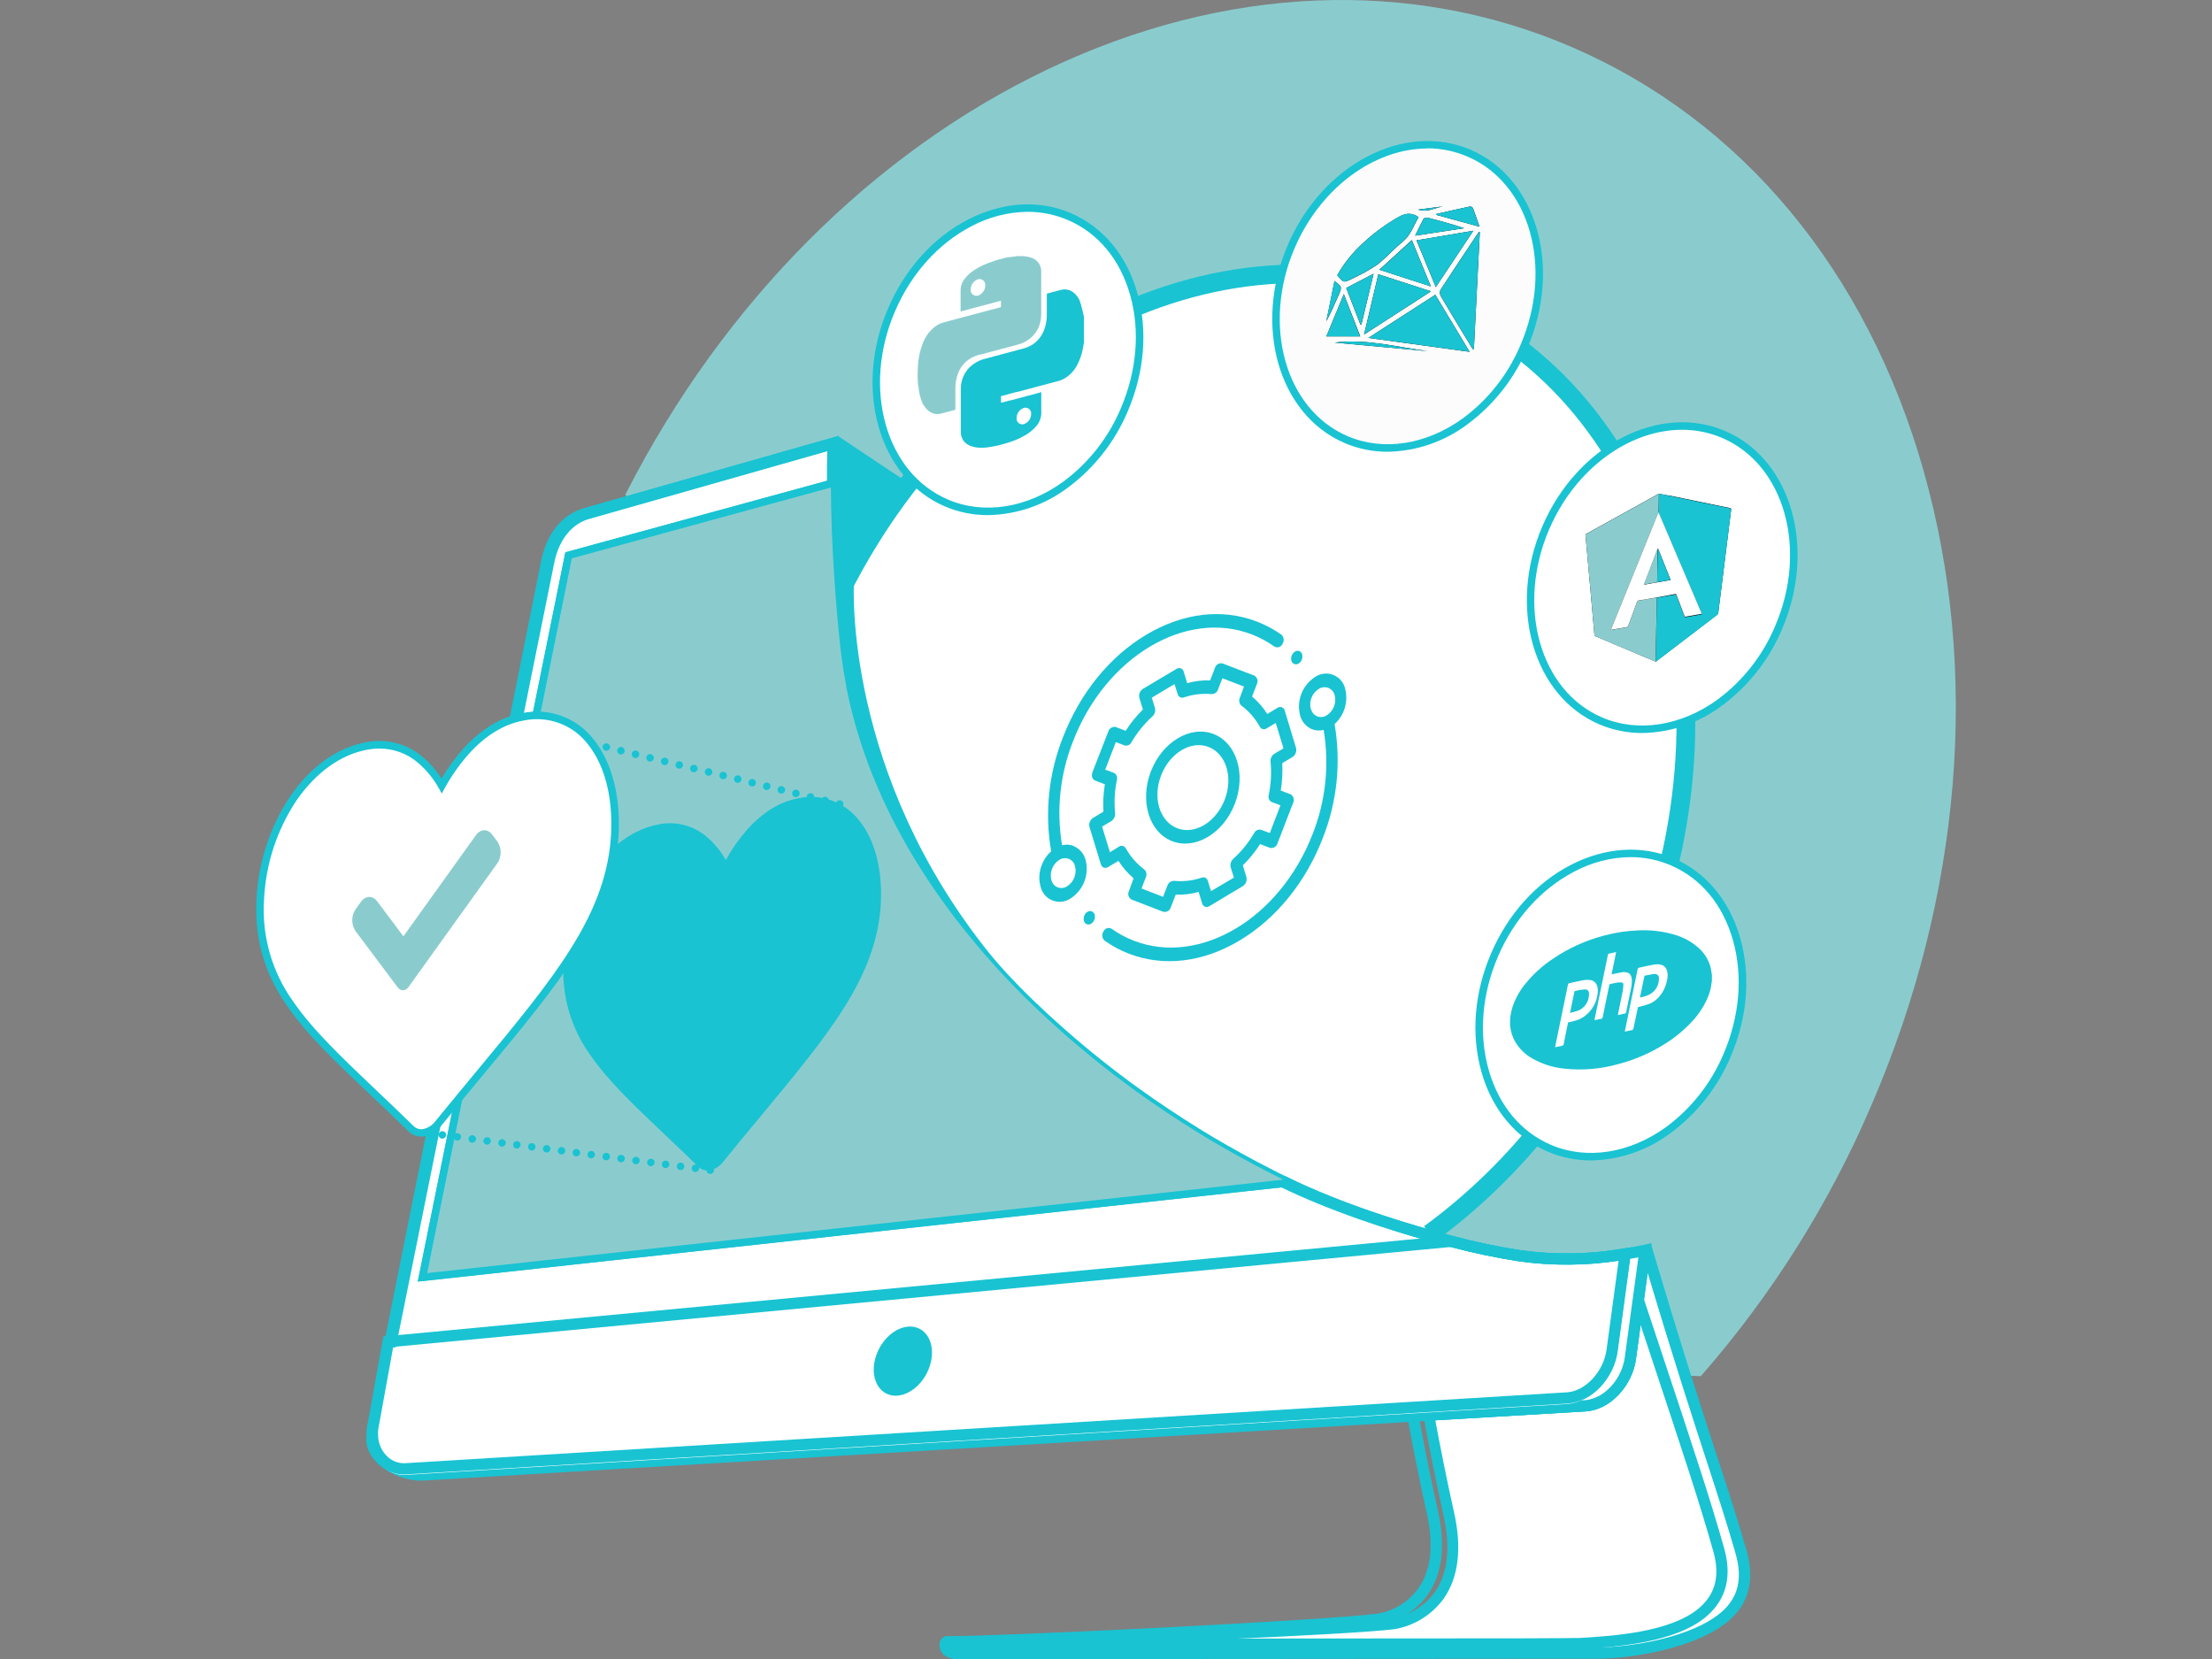<?xml version="1.0" encoding="utf-8"?>
<!-- Generator: Adobe Illustrator 17.0.0, SVG Export Plug-In . SVG Version: 6.00 Build 0)  -->
<!DOCTYPE svg PUBLIC "-//W3C//DTD SVG 1.1//EN" "http://www.w3.org/Graphics/SVG/1.1/DTD/svg11.dtd">
<svg version="1.1" id="Layer_1" xmlns="http://www.w3.org/2000/svg" xmlns:xlink="http://www.w3.org/1999/xlink" x="0px" y="0px"
	 width="640px" height="480px" viewBox="0 0 640 480" enable-background="new 0 0 640 480" xml:space="preserve">
<rect x="0" y="0" width="640" height="480" fill="#808080" stroke="none"/>
<title>backAsset 2</title>
<g id="Layer_2">
	<g id="Layer_2-2">
		<g>
			<path fill="#8ACCCE" d="M182.786,143.045C240.26,30.749,358.09-26.243,454.035,15.119
				c101.043,43.504,139.541,179.56,86.007,303.879c-12.078,28.237-28.499,54.41-48.667,77.571l-160.714-5.72L182.786,143.045z"/>
			<path fill="#8ACCCE" d="M492.088,398.174l-162.373-5.775l-0.454-0.76L180.941,143.11l0.408-0.806
				c28.07-54.832,71.379-98.262,121.947-122.317C354.28-4.246,408.046-6.517,454.684,13.581
				C504,34.818,540.19,78.387,556.57,136.269s11.003,122.855-15.036,183.323c-12.137,28.399-28.65,54.72-48.936,78.007
				L492.088,398.174z M331.606,389.21l159.054,5.692c19.845-22.893,36.008-48.735,47.907-76.598
				c53.099-123.291,14.897-258.633-85.154-301.738c-93.553-40.269-211.439,15.24-268.765,126.424L331.606,389.21z"/>
		</g>
		<polygon fill="#19C3D2" points="242.568,126.229 261.414,138.8 242.438,174.1 240.936,140.338 		"/>
		<path fill="#FFFFFF" d="M254.313,346.512c-33.863-39.777-41.928-104.658-15.861-165.173
			c34.216-79.472,114.318-121.344,178.911-93.534s89.196,114.781,54.971,194.243c-13.599,31.592-34.457,57.242-58.698,74.929"/>
		<path fill="#19C3D2" d="M415.221,359.175l-3.198-4.385c24.825-18.123,44.82-43.643,57.808-73.817
			c16.306-37.859,19.662-78.591,9.446-114.679c-10.197-35.884-32.528-62.878-63.036-76.014
			c-63.073-27.161-141.729,14.165-175.295,92.125c-25.029,58.178-18.994,121.9,15.435,162.345l-4.134,3.513
			c-17.214-20.218-27.949-46.6-31.036-76.283c-3.152-30.285,1.947-61.998,14.749-91.717
			C270.711,99.55,352.575,56.973,418.419,85.312c32,13.784,55.472,42.012,66.076,79.509c10.559,37.284,7.119,79.295-9.678,118.304
			C461.441,314.188,440.834,340.487,415.221,359.175z"/>
		<path fill="#FFFFFF" d="M499.736,305.289c-3.607,8.567-9.438,16.015-16.89,21.571c-10.577,7.722-23.397,10.197-34.596,5.349
			c-18.596-8-25.678-33.029-15.824-55.907s32.908-34.92,51.448-26.939C502.415,257.344,509.59,282.419,499.736,305.289z"/>
		<path fill="#19C3D2" d="M460.329,335.75c-4.301,0.013-8.559-0.851-12.514-2.54c-9.27-4.005-16.111-12.199-19.189-23.082
			c-3.078-10.883-2.058-22.962,2.781-34.253c4.839-11.291,12.978-20.394,22.962-25.567c9.984-5.173,20.663-5.924,29.961-1.919
			s16.111,12.199,19.189,23.082c3.078,10.883,2.058,22.962-2.781,34.253c-3.679,8.746-9.636,16.346-17.251,22.007
			C476.81,332.788,468.702,335.596,460.329,335.75z M471.768,247.991c-5.719,0.068-11.336,1.522-16.371,4.236
			c-9.511,4.969-17.316,13.673-21.979,24.51s-5.627,22.48-2.698,32.797s9.27,17.937,17.956,21.683
			c10.382,4.468,22.915,2.512,33.53-5.238c7.285-5.442,12.982-12.733,16.501-21.117l0,0c4.635-10.837,5.618-22.48,2.698-32.807
			c-2.92-10.327-9.27-17.937-17.956-21.673C479.759,248.797,475.784,247.983,471.768,247.991L471.768,247.991z"/>
		<path fill="#FFFFFF" d="M514.586,181.636c-3.604,8.566-9.436,16.011-16.89,21.562c-10.577,7.722-23.397,10.197-34.596,5.358
			c-18.54-8.009-25.678-33.038-15.824-55.907s32.899-34.929,51.486-26.883C517.349,133.812,524.44,158.767,514.586,181.636z"/>
		<path fill="#19C3D2" d="M475.18,212.088c-4.301,0.016-8.56-0.848-12.514-2.54c-19.105-8.222-26.457-33.947-16.389-57.335
			c10.067-23.388,33.817-35.708,52.922-27.486s26.457,33.947,16.389,57.335l-1.001-0.426l1.001,0.426
			c-3.681,8.748-9.638,16.35-17.251,22.016C491.66,209.133,483.552,211.937,475.18,212.088z M486.656,124.348
			c-15.138,0-30.804,11.124-38.406,28.737c-9.594,22.248-2.781,46.73,15.258,54.48c10.373,4.468,22.915,2.512,33.53-5.228
			c7.302-5.437,13.013-12.732,16.538-21.126c9.594-22.248,2.781-46.721-15.258-54.48
			C494.634,125.147,490.665,124.336,486.656,124.348z"/>
		<path fill="#FCFCFC" d="M440.927,100.209c-3.613,8.564-9.447,16.007-16.899,21.562c-10.577,7.722-23.397,10.197-34.596,5.358
			c-18.586-8.009-25.669-33.038-15.824-55.907s32.908-34.929,51.495-26.883C443.689,52.385,450.772,77.33,440.927,100.209z"/>
		<path fill="#19C3D2" d="M401.511,130.707c-4.298,0.017-8.554-0.847-12.505-2.54c-19.105-8.222-26.466-33.947-16.389-57.335
			s33.808-35.708,52.913-27.486s26.466,33.947,16.389,57.335l0,0c-3.678,8.75-9.635,16.352-17.251,22.016
			C417.99,127.749,409.883,130.553,401.511,130.707z M413.006,42.957c-15.138,0-30.795,11.124-38.396,28.737
			c-9.594,22.248-2.781,46.721,15.249,54.48c10.382,4.468,22.915,2.512,33.53-5.228c7.302-5.437,13.013-12.732,16.538-21.126l0,0
			c9.594-22.248,2.781-46.721-15.249-54.48c-3.684-1.598-7.656-2.424-11.671-2.429V42.957z"/>
		<path fill="#FFFFFF" d="M325.275,118.591c-3.606,8.568-9.438,16.015-16.89,21.571c-10.577,7.713-23.397,10.197-34.596,5.349
			c-18.586-8-25.678-33.038-15.824-55.907c9.854-22.869,32.899-34.92,51.486-26.883S335.129,95.722,325.275,118.591z"/>
		<path fill="#19C3D2" d="M285.868,149.043c-4.297,0.016-8.552-0.845-12.505-2.531c-19.115-8.232-26.466-33.956-16.399-57.335
			c4.867-11.291,12.978-20.394,22.962-25.576c9.984-5.182,20.663-5.924,29.961-1.91c9.298,4.014,16.111,12.199,19.18,23.073
			s2.067,22.962-2.781,34.253c-3.681,8.748-9.638,16.35-17.251,22.016C302.355,146.089,294.243,148.894,285.868,149.043z
			 M297.307,61.284c-5.72,0.067-11.339,1.524-16.371,4.246c-9.502,4.969-17.307,13.673-21.97,24.501
			c-9.604,22.248-2.781,46.73,15.249,54.48c10.382,4.477,22.915,2.521,33.53-5.228c7.298-5.437,13.009-12.728,16.538-21.117l0,0
			c4.635-10.837,5.627-22.489,2.707-32.806s-9.27-17.937-17.965-21.673C305.324,62.091,301.336,61.274,297.307,61.284
			L297.307,61.284z"/>
		<path d="M479.963,142.851l-0.454,0.232l-18.419,10.197l-2.373,1.316c0.195,2.151,0.38,4.264,0.575,6.387l0.695,7.74
			c0.213,2.355,0.417,4.709,0.63,7.054c0.232,2.586,0.473,5.163,0.686,7.75c-0.015,0.265,0.148,0.507,0.399,0.593
			c4.774,2.002,9.539,4.032,14.313,6.044c0.992,0.417,2.002,0.825,3.003,1.233c0.074,0,0.158-0.074,0.232-0.13
			c5.877-4.48,11.748-8.964,17.613-13.451c0.143-0.125,0.238-0.295,0.269-0.482c0.176-1.261,0.324-2.512,0.473-3.764l0.584-4.635
			l0.473-3.801c0.195-1.53,0.38-3.059,0.575-4.589l0.556-4.477c0.185-1.53,0.38-3.059,0.575-4.635
			c0.167-1.289,0.315-2.577,0.491-3.875c0.046-0.343,0-0.501-0.324-0.565l-16.871-3.486
			C482.429,143.333,481.196,143.092,479.963,142.851z"/>
		<g>
			<path fill="#19C3D2" d="M479.963,142.851c1.233,0.241,2.466,0.482,3.708,0.742l16.871,3.486c0.343,0.065,0.371,0.222,0.324,0.565
				c-0.176,1.298-0.324,2.586-0.491,3.875c-0.195,1.539-0.389,3.068-0.575,4.635l-0.556,4.477c-0.195,1.53-0.38,3.059-0.575,4.589
				l-0.473,3.801l-0.584,4.635c-0.148,1.251-0.297,2.503-0.473,3.764c-0.031,0.187-0.126,0.357-0.269,0.482
				c-5.871,4.493-11.742,8.976-17.613,13.451c-0.074,0.056-0.158,0.083-0.232,0.13l0.362-18.54c1.789-0.315,3.587-0.649,5.377-0.927
				c0.102,0,0.25,0.139,0.297,0.25c0.769,2.021,1.539,4.032,2.299,6.063c0.074,0.213,0.167,0.287,0.408,0.241l4.385-0.779
				l0.222-0.056c-0.065-0.148-0.102-0.269-0.148-0.38c-3.535-8.281-7.061-16.559-10.577-24.834l-1.78-4.134L479.963,142.851z"/>
		</g>
		<path fill="#8ACCCE" d="M479.963,142.851l-0.102,5.414l-0.13,0.26c-4.505,11.124-9.01,22.248-13.516,33.372
			c-0.046,0.111-0.083,0.222-0.139,0.389l0.399-0.074c1.372-0.241,2.735-0.491,4.097-0.714c0.279-0.023,0.509-0.227,0.565-0.501
			c0.816-2.262,1.65-4.533,2.494-6.795c0.061-0.165,0.18-0.303,0.334-0.389c1.798-0.334,3.606-0.64,5.414-0.927l-0.362,18.54
			c-1.001-0.408-2.012-0.816-3.003-1.233c-4.774-2.012-9.539-4.042-14.313-6.044c-0.25-0.087-0.413-0.329-0.399-0.593
			c-0.213-2.586-0.454-5.163-0.686-7.75c-0.213-2.345-0.417-4.7-0.63-7.054l-0.695-7.74c-0.195-2.123-0.38-4.236-0.575-6.387
			l2.373-1.316l18.419-10.197L479.963,142.851z"/>
		<path fill="#FFFFFF" d="M479.379,172.848c-1.808,0.315-3.615,0.621-5.414,0.927c-0.154,0.086-0.272,0.224-0.334,0.389
			c-0.844,2.262-1.678,4.533-2.494,6.795c-0.057,0.274-0.287,0.478-0.565,0.501c-1.363,0.222-2.725,0.473-4.097,0.714l-0.399,0.074
			c0.056-0.167,0.093-0.278,0.139-0.389c4.499-11.124,9.004-22.248,13.516-33.372l0.13-0.26l1.78,4.134
			c3.523,8.281,7.048,16.559,10.577,24.834c0.046,0.111,0.083,0.232,0.148,0.38l-0.222,0.056l-4.385,0.779
			c-0.241,0.046-0.334,0-0.408-0.241c-0.76-2.03-1.53-4.042-2.299-6.063c0-0.111-0.195-0.26-0.297-0.25
			C482.948,172.199,481.168,172.533,479.379,172.848z M479.703,158.656L479.703,158.656L479.703,158.656
			c-0.046,0.093-0.102,0.195-0.139,0.287c-1.236,3.3-2.491,6.594-3.764,9.882c0,0.111-0.065,0.222-0.102,0.343l3.819-0.677
			l3.801-0.677c-0.012-0.095-0.034-0.188-0.065-0.278C482.061,164.564,480.878,161.604,479.703,158.656L479.703,158.656z"/>
		<path fill="#8ACCCE" d="M479.462,168.454l-3.819,0.677c0-0.121,0.065-0.232,0.102-0.343c1.236-3.294,2.491-6.588,3.764-9.882
			c0-0.093,0.093-0.195,0.139-0.287l0,0l0,0c-0.028,0.141-0.046,0.283-0.056,0.426C479.583,162.225,479.527,165.33,479.462,168.454z
			"/>
		<g>
			<path fill="#19C3D2" d="M479.462,168.454c0.065-3.124,0.121-6.248,0.185-9.372c0.009-0.143,0.028-0.286,0.056-0.426
				c1.168,2.948,2.333,5.896,3.495,8.844c0.031,0.09,0.053,0.183,0.065,0.278L479.462,168.454z"/>
		</g>
		<g>
			<path fill="#19C3D2" d="M495.305,282.104v1.622c0,0.102,0,0.195-0.046,0.297c-0.163,1.734-0.614,3.429-1.335,5.015
				c-1.153,2.512-2.719,4.812-4.635,6.804c-2.323,2.456-4.964,4.592-7.852,6.35c-4.071,2.534-8.499,4.443-13.136,5.664
				c-5.119,1.453-10.47,1.903-15.759,1.326c-3.265-0.33-6.423-1.344-9.27-2.976c-1.966-1.108-3.614-2.705-4.783-4.635
				c-1.733-2.92-2.114-6.322-0.853-10.271c0.858-2.54,2.192-4.893,3.93-6.934c2.214-2.68,4.813-5.017,7.713-6.934
				c4.53-3.085,9.556-5.368,14.86-6.749c3.299-0.887,6.69-1.391,10.104-1.502c3.344-0.145,6.689,0.246,9.91,1.159
				c2.828,0.748,5.429,2.181,7.574,4.172c1.554,1.457,2.663,3.324,3.198,5.386C495.101,280.621,495.184,281.381,495.305,282.104z
				 M473.928,291.374c0.222-0.046,0.436-0.083,0.64-0.139c0.945-0.219,1.874-0.501,2.781-0.844c2.679-1.149,4.635-4.06,5.098-7.416
				c0.297-2.16-0.528-3.708-2.178-3.921c-0.616-0.086-1.243-0.07-1.854,0.046c-1.381,0.241-2.781,0.593-4.144,0.871
				c-0.297,0.056-0.399,0.204-0.473,0.556c-1.032,5.006-2.064,10.012-3.096,15.017c-0.204,0.927-0.399,1.928-0.603,2.939
				c0.714-0.158,1.4-0.315,2.086-0.445c0.25-0.046,0.352-0.158,0.417-0.482c0.464-2.058,0.89-4.097,1.326-6.202V291.374z
				 M453.701,295.805c0.556-0.121,1.085-0.204,1.604-0.362c0.633-0.155,1.253-0.36,1.854-0.612c2.845-1.45,4.763-4.241,5.099-7.416
				c0.278-2.123-0.547-3.643-2.169-3.875c-0.617-0.083-1.242-0.067-1.854,0.046c-1.372,0.241-2.781,0.593-4.116,0.862
				c-0.306,0.065-0.417,0.204-0.491,0.584c-1.038,5.061-2.083,10.126-3.133,15.194l-0.565,2.781
				c0.705-0.158,1.372-0.315,2.039-0.436c0.278-0.056,0.408-0.176,0.482-0.547c0.389-2.132,0.834-4.171,1.251-6.239L453.701,295.805
				z M468.116,293.692c0.695-0.158,1.363-0.306,2.021-0.436c0.222-0.046,0.306-0.148,0.362-0.426
				c0.426-2.086,0.853-4.181,1.289-6.267c0.247-0.985,0.368-1.997,0.362-3.013c-0.065-1.224-0.519-2.021-1.492-2.206
				c-0.376-0.094-0.765-0.119-1.149-0.074c-0.927,0.148-1.947,0.38-2.92,0.575l-0.315,0.065l1.326-6.443
				c-0.723,0.158-1.4,0.315-2.076,0.445c-0.195,0.046-0.269,0.148-0.315,0.389c-1.273,6.18-2.549,12.36-3.829,18.54
				c-0.007,0.114-0.007,0.229,0,0.343c0.658-0.139,1.279-0.306,1.854-0.399c0.324-0.056,0.426-0.213,0.501-0.584
				c0.612-3.022,1.242-6.044,1.854-9.057c0.065-0.287,0.148-0.408,0.38-0.445c0.677-0.13,1.353-0.324,2.03-0.426
				c0.416-0.042,0.835-0.042,1.251,0c0.306,0,0.454,0.26,0.436,0.64c-0.019,0.587-0.075,1.172-0.167,1.752
				c-0.426,2.206-0.927,4.422-1.344,6.628L468.116,293.692z"/>
			<path fill="#19C3D2" d="M474.484,288.63c0.436-2.104,0.844-4.107,1.27-6.1c0-0.093,0.139-0.25,0.213-0.26
				c0.84-0.167,1.684-0.324,2.531-0.473c0.135-0.018,0.273-0.018,0.408,0c0.871,0.121,1.214,0.732,1.048,1.854
				c-0.145,1.905-1.36,3.562-3.133,4.273C476.06,288.297,475.291,288.408,474.484,288.63z"/>
			<path fill="#19C3D2" d="M454.257,293.061c0.343-1.678,0.677-3.263,1.001-4.857c0.083-0.408,0.167-0.816,0.26-1.224
				c0-0.102,0.121-0.26,0.176-0.269c0.937-0.215,1.888-0.364,2.846-0.445c1.02,0,1.353,0.63,1.177,1.928
				c-0.161,1.878-1.366,3.506-3.115,4.209C455.852,292.681,455.082,292.839,454.257,293.061z"/>
		</g>
		<path fill="#FFFFFF" d="M276.774,478.331l169.418-0.13h15.815c9.103,0,28.097-2.781,37.191-10.707
			c3.495-3.05,7.342-8.445,4.542-18.318c-5.432-19.17-12.375-37.154-27.18-87.138l-0.705,0.389l-1.854,13.627l-2.28,16.751
			c-0.927,7.175-6.767,13.386-12.922,13.822l-45.423,2.707c1.353,7.416,3.365,17.789,5.784,28.607
			c5.924,26.457-12.468,31.323-15.917,31.74c-17.307,2.132-117.302,5.701-129.483,5.701
			C273.187,475.458,272.973,478.331,276.774,478.331z"/>
		<path fill="#19C3D2" d="M276.774,480c-1.345,0.067-2.667-0.37-3.708-1.224c-0.766-0.67-1.211-1.634-1.224-2.651
			c-0.129-1.129,0.682-2.149,1.811-2.278c0.048-0.006,0.097-0.009,0.145-0.011c12.978,0,112.362-3.615,129.279-5.692
			c4.832-0.846,9.149-3.526,12.051-7.481c3.773-5.358,4.635-12.857,2.503-22.294c-2.512-11.235-4.542-21.794-5.794-28.672
			l-0.334-1.808l47.277-2.781c5.33-0.38,10.559-6.063,11.402-12.413l4.246-31.194l3.198-1.771l0.575,1.947
			c8.473,28.598,14.489,47.073,18.883,60.57c3.337,10.197,5.97,18.336,8.297,26.559c2.327,8.222,0.658,15.017-5.034,19.986
			c-9.27,8.093-28.385,11.124-38.267,11.124h-15.889l-119.898,0.093L276.774,480z M415.277,410.92
			c1.27,6.823,3.152,16.491,5.441,26.735s1.307,18.744-3.022,24.881c-3.415,4.711-8.546,7.887-14.285,8.844
			c-13.766,1.687-81.789,4.394-114.021,5.358h36.904l119.898-0.083h15.815c9.409,0,27.541-2.781,36.153-10.308
			c4.728-4.125,6.044-9.567,4.042-16.686c-2.308-8.158-4.941-16.222-8.26-26.429c-4.097-12.589-9.613-29.506-17.205-54.915
			l-3.374,24.788c-1.038,7.898-7.509,14.739-14.424,15.221L415.277,410.92z"/>
		<path fill="#19C3D2" d="M274.559,477.404c-0.935,0.095-1.844-0.342-2.355-1.131c-0.331-0.574-0.331-1.28,0-1.854
			c0.439-0.684,1.209-1.084,2.021-1.048l0,0c11.384,0.222,107.013-4.329,124.394-6.489c4.734-0.806,8.96-3.444,11.764-7.342
			c3.708-5.228,4.496-12.561,2.429-21.766c-1.91-8.501-3.791-17.854-5.618-27.81l-0.26-1.808l51.773-3.059
			c5.33-0.38,10.559-6.063,11.402-12.413l3.226-23.74l6.647,20.042c10.762,32.445,14.786,44.552,18.864,58.948
			c2.299,8.121,0.64,14.721-4.95,19.606c-9.103,7.954-27.087,9.02-36.755,9.594h-0.705c-0.148,0-7.472,0.102-15.564,0.102
			l-117.645,0.167H274.559z M410.772,411.189c1.706,9.27,3.476,17.919,5.256,25.863c2.271,10.141,1.289,18.336-2.939,24.352
			c-3.345,4.642-8.39,7.771-14.035,8.705c-8.426,1.038-35.161,2.633-61.84,3.986l103.657-0.074c8.074,0,15.37-0.102,15.444-0.102
			h0.64c9.27-0.547,26.531-1.567,34.8-8.788c4.635-4.051,5.914-9.372,3.958-16.269c-4.06-14.322-8.074-26.438-18.818-58.809
			l-2.225-6.711l-1.335,9.798c-1.038,7.898-7.509,14.739-14.424,15.221L410.772,411.189z"/>
		<path fill="#FFFFFF" d="M470.192,362.827c-10.079,1.747-20.368,1.915-30.498,0.501c-6.689-1.038-13.317-2.433-19.856-4.181l0,0
			c-15.027-3.949-33.066-9.622-48.806-17.261l-248.121,27.059l42.076-207.842l75.958-20.765c0-4.116,0.034-8.102,0.102-11.958
			l-71.119,20.181c-6.22,1.854-9.984,7.499-11.254,14.415l-45.423,225.14l-2.725,13.275l-2.781,13.701l0,0v0.121l0,0
			c-0.464,2.66,0.705,5.052,2.67,6.962l0.306,0.287l0.408,0.343c3.074,2.552,6.943,3.949,10.939,3.949l286.804-17.085l4.542-0.269
			l45.423-2.707c0.386-0.03,0.77-0.082,1.149-0.158c0.157-0.018,0.312-0.049,0.463-0.093c1.799-0.441,3.482-1.266,4.932-2.419
			c0.167-0.13,0.334-0.26,0.491-0.408l0.473-0.408c0.637-0.566,1.223-1.186,1.752-1.854c0.411-0.508,0.792-1.041,1.14-1.594
			c0.176-0.278,0.343-0.565,0.501-0.844c0.158-0.278,0.315-0.584,0.473-0.927c0.278-0.603,0.538-1.214,0.769-1.854
			c0.139-0.408,0.269-0.844,0.389-1.279c0.121-0.436,0.158-0.649,0.222-0.983c0.065-0.334,0.121-0.667,0.167-1.001l2.28-16.751
			l1.854-13.627l0.102-0.742C474.042,362.16,472.108,362.518,470.192,362.827z"/>
		<path fill="#19C3D2" d="M121.53,428.403c-4.205-0.135-8.245-1.665-11.486-4.348c-0.121-0.083-0.297-0.241-0.464-0.389
			l-0.297-0.269c-2.577-2.512-3.708-5.367-3.207-8.343l0.056-0.343l5.488-26.957l45.423-225.14
			c1.483-8.074,6.007-13.794,12.403-15.657l73.233-20.783l-0.056,2.216c-0.093,3.829-0.13,7.833-0.093,11.893v1.261l-76.153,20.867
			L124.95,367.092l246.359-26.883l0.426,0.204c13.052,6.341,29.302,12.051,48.297,17.094l0,0l0.222,0.056
			c6.48,1.737,13.05,3.12,19.68,4.144c9.965,1.39,20.085,1.221,29.998-0.501c2.058-0.334,3.921-0.677,5.692-1.048l2.253-0.473
			l-0.408,3.022l-4.134,30.387c-0.046,0.362-0.102,0.732-0.176,1.094c-0.074,0.362-0.158,0.732-0.25,1.094
			c-0.093,0.362-0.278,0.927-0.426,1.381c-0.245,0.691-0.527,1.369-0.844,2.03c-0.176,0.352-0.334,0.667-0.51,0.983
			c-0.176,0.315-0.352,0.612-0.538,0.927c-0.386,0.611-0.807,1.199-1.261,1.761c-0.588,0.744-1.236,1.439-1.937,2.076
			c-0.148,0.139-0.334,0.297-0.501,0.436l-0.491,0.408c-1.649,1.329-3.57,2.279-5.627,2.781c-0.191,0.057-0.386,0.098-0.584,0.121
			c-0.413,0.08-0.831,0.136-1.251,0.167l-336.816,20.042L121.53,428.403z M109.367,415.379v0.13
			c-0.417,2.373,0.927,4.311,2.206,5.506l0.241,0.232l0.324,0.278c2.767,2.316,6.255,3.594,9.863,3.615l336.705-20.042
			c0.278,0,0.603-0.065,0.927-0.13c0.11-0.013,0.218-0.035,0.324-0.065c1.602-0.388,3.101-1.118,4.394-2.141
			c0.148-0.121,0.278-0.222,0.408-0.343l0.436-0.38c0.576-0.522,1.109-1.09,1.594-1.696c0.343-0.426,0.677-0.927,1.047-1.465
			l0.454-0.779c0.136-0.247,0.275-0.516,0.417-0.806c0.26-0.547,0.501-1.122,0.695-1.669c0.13-0.371,0.25-0.769,0.362-1.177
			c0.111-0.408,0.139-0.565,0.195-0.862c0.056-0.297,0.111-0.593,0.148-0.927l3.93-28.867c-1.14,0.222-2.327,0.426-3.587,0.63l0,0
			c-10.247,1.776-20.708,1.948-31.008,0.51c-6.688-1.036-13.316-2.429-19.856-4.171l-0.176-0.046
			c-19.087-5.024-35.458-10.79-48.677-17.168L120.871,370.8l42.707-210.994l75.727-20.709c0-2.902,0-5.757,0.056-8.547
			l-68.997,19.625c-5.154,1.502-8.844,6.294-10.104,13.145l-45.451,225.094L109.367,415.379z"/>
		<path fill="#19C3D2" d="M116.292,426.178c-2.023,0.022-4.005-0.573-5.683-1.706l-0.102-0.074l0,0
			c-0.159-0.097-0.308-0.209-0.445-0.334c-0.156-0.115-0.304-0.238-0.445-0.371l-0.297-0.269c-2.1-2.192-3.253-5.122-3.207-8.158
			c0-0.482,0-0.927,0.065-1.4v-0.13c0-0.408,0.093-0.834,0.176-1.251l4.941-24.63l45.2-225.159
			c1.492-8.074,6.007-13.794,12.403-15.657l73.761-20.969v2.271c-0.093,3.875-0.13,7.879-0.093,11.94v1.261l-76.19,20.867
			L124.95,367.092l246.758-26.883l0.426,0.204c16.751,8.139,35.226,13.803,47.917,17.14l0,0l0.222,0.056
			c6.48,1.737,13.05,3.12,19.68,4.144c9.965,1.39,20.085,1.222,29.998-0.501l2.169-0.352l-4.06,30.007
			c-1.047,7.917-7.518,14.749-14.424,15.221l-336.788,20.042L116.292,426.178z M112.482,421.784c1.236,0.823,2.709,1.214,4.19,1.112
			l336.732-20.079c5.34-0.362,10.568-6.044,11.402-12.394l3.476-25.678c-9.553,1.465-19.269,1.524-28.839,0.176l0,0
			c-6.689-1.029-13.317-2.418-19.856-4.162l-0.176-0.046c-12.691-3.337-31.333-9.029-48.297-17.205L120.871,370.8l42.707-210.994
			l75.727-20.709c0-2.939,0-5.84,0.056-8.667l-69.525,19.736c-5.154,1.511-8.844,6.304-10.104,13.145L109.525,413.08
			c-0.065,0.315-0.102,0.658-0.139,0.992s-0.046,0.769-0.046,1.14c-0.061,2.154,0.729,4.245,2.197,5.822l0.222,0.213l0.324,0.278
			l-0.927,1.381l0.983-1.298l0.204,0.13L112.482,421.784z"/>
		<path fill="#FFFFFF" d="M470.192,364.594l-3.773,27.81c-0.927,7.166-6.758,13.386-12.913,13.812L117.349,426.74
			c-2.102,0.112-4.172-0.548-5.822-1.854c-0.056-0.046-0.111-0.074-0.158-0.121c-2.319-1.975-3.651-4.871-3.643-7.917l0,0
			c0-0.362,0-0.732,0-1.112s0.083-0.797,0.158-1.205l4.459-24.565l0.482-0.046h0.352l306.614-28.969l0,0
			c6.539,1.748,13.168,3.143,19.856,4.181C449.795,366.539,460.1,366.357,470.192,364.594z"/>
		<path fill="#19C3D2" d="M116.904,426.614c-2.315,0.01-4.564-0.768-6.378-2.206l-0.176-0.13c-2.696-2.278-4.249-5.629-4.246-9.159
			c0-0.436,0-0.834,0-1.242v-0.167c0-0.408,0.093-0.834,0.176-1.251l4.635-25.78l2.058-0.185l306.688-28.978h0.287l0.222,0.056
			c6.48,1.737,13.05,3.12,19.68,4.144c9.965,1.39,20.085,1.221,29.998-0.501l2.169-0.352l-4.06,30.007
			c-1.048,7.917-7.518,14.749-14.424,15.221l-336.083,20.505L116.904,426.614z M113.761,389.701l-4.236,23.351
			c-0.065,0.343-0.102,0.686-0.139,1.02c-0.037,0.334,0,0.667,0,1.001c-0.015,2.563,1.097,5.004,3.041,6.674l0.148,0.111
			c1.339,1.056,3.016,1.586,4.718,1.492l336.139-20.514c5.34-0.362,10.568-6.044,11.402-12.394l3.476-25.678
			c-9.553,1.47-19.269,1.529-28.839,0.176c-6.65-1.032-13.241-2.415-19.745-4.144L113.761,389.701z"/>
		<path fill="#8ACCCE" d="M373.238,341.645l-250.327,27.3l42.076-207.842l75.958-20.765c0.056,8.399,0.362,17.335,0.992,26.809
			c0.414,6.378,0.989,13,1.724,19.866c0.204,1.975,0.464,3.93,0.769,5.886c0.121,0.806,0.25,1.594,0.389,2.392
			c0.013,0.122,0.035,0.243,0.065,0.362c0.148,0.853,0.297,1.696,0.473,2.54c0,0.093,0,0.167,0,0.25
			c0.027,0.097,0.046,0.196,0.056,0.297c0.102,0.482,0.195,0.927,0.297,1.446c0.148,0.705,0.306,1.409,0.464,2.114
			c0.093,0.371,0.167,0.742,0.25,1.112c0.176,0.705,0.352,1.409,0.519,2.114c0.083,0.306,0.158,0.621,0.241,0.927
			c0.195,0.769,0.399,1.539,0.621,2.308c0.033,0.15,0.073,0.299,0.121,0.445c0.213,0.769,0.445,1.539,0.667,2.317
			c0.083,0.26,0.158,0.528,0.25,0.797c0.195,0.649,0.399,1.316,0.612,1.965c0.093,0.306,0.195,0.603,0.297,0.927
			c0.25,0.76,0.51,1.52,0.769,2.299c0.148,0.445,0.315,0.927,0.473,1.344c0.222,0.603,0.436,1.205,0.667,1.808
			c0.158,0.436,0.324,0.927,0.501,1.326c0.176,0.399,0.26,0.695,0.399,1.048c0.371,0.927,0.751,1.854,1.149,2.827
			c0.035,0.108,0.079,0.214,0.13,0.315c0.222,0.538,0.445,1.075,0.677,1.613c0.779,1.811,1.591,3.609,2.438,5.395
			c0.38,0.779,0.76,1.576,1.14,2.345c0.871,1.761,1.771,3.495,2.716,5.219c0.167,0.324,0.334,0.64,0.519,0.927l0.324,0.603
			c0.408,0.723,0.816,1.455,1.233,2.178s0.927,1.53,1.335,2.299l0.556,0.927c0.297,0.501,0.606,1.001,0.927,1.502
			c0.269,0.454,0.565,0.927,0.844,1.372c0.927,1.502,1.854,2.994,2.892,4.468l0,0c0.779,1.159,1.557,2.308,2.364,3.448
			c0.806,1.14,1.567,2.234,2.382,3.328c0.056,0.09,0.118,0.177,0.185,0.26c0.612,0.844,1.214,1.669,1.854,2.475
			c0.315,0.417,0.63,0.844,0.927,1.251c1.743,2.268,3.538,4.508,5.386,6.721c0.732,0.881,1.483,1.752,2.225,2.614
			c0.043,0.047,0.083,0.097,0.121,0.148c0.797,0.927,1.585,1.854,2.392,2.707c1.224,1.381,2.475,2.781,3.708,4.097
			c0.779,0.847,1.576,1.681,2.392,2.503c0.06,0.081,0.129,0.155,0.204,0.222c0.871,0.927,1.743,1.798,2.633,2.688
			c0.134,0.12,0.26,0.247,0.38,0.38c0.983,0.973,1.956,1.937,2.957,2.892l0.046,0.046c1.007,0.976,2.033,1.95,3.078,2.92
			c0.927,0.853,1.854,1.687,2.781,2.531c3.384,3.059,6.851,6.044,10.401,8.918c1.029,0.853,2.058,1.687,3.115,2.512l0.213,0.176
			c1.103,0.862,2.206,1.724,3.328,2.577c1.409,1.085,2.837,2.151,4.264,3.207c0.695,0.519,1.4,1.029,2.123,1.539
			c6.007,4.357,12.19,8.464,18.457,12.301c1.174,0.723,2.361,1.44,3.56,2.151l0.269,0.158c1.149,0.677,2.299,1.353,3.467,2.012
			s2.438,1.4,3.708,2.086c3.331,1.854,6.674,3.628,10.03,5.321l1.854,0.927C371.272,340.691,372.246,341.136,373.238,341.645z"/>
		<path fill="#19C3D2" d="M122.225,369.585l42.29-208.908l76.941-21.052v0.714c0.056,8.769,0.389,17.771,0.983,26.772
			c0.436,6.591,1.02,13.265,1.724,19.847c0.195,1.854,0.445,3.801,0.769,5.859c0.121,0.797,0.25,1.585,0.389,2.373
			c0.01,0.109,0.029,0.218,0.056,0.324c0.148,0.927,0.297,1.733,0.473,2.577v0.121c0.009,0.055,0.009,0.112,0,0.167
			c0.028,0.1,0.047,0.202,0.056,0.306l0.287,1.39c0.148,0.695,0.306,1.4,0.464,2.104l0.806,3.365c0.065,0.25,0.13,0.51,0.195,0.751
			c0.204,0.788,0.408,1.548,0.621,2.318c0,0.158,0.074,0.287,0.121,0.426c0.222,0.788,0.445,1.557,0.677,2.327
			c0.083,0.297,0.148,0.538,0.232,0.769l0.102,0.324c0.167,0.556,0.334,1.112,0.519,1.659l0.287,0.927
			c0.176,0.519,0.352,1.048,0.538,1.576l0.232,0.705c0.148,0.436,0.315,0.927,0.473,1.326c0.222,0.612,0.436,1.214,0.658,1.854
			l0.139,0.352l0.362,0.927c0.13,0.352,0.26,0.695,0.399,1.038c0.371,0.927,0.751,1.854,1.149,2.781
			c0.029,0.1,0.07,0.196,0.121,0.287c0.232,0.565,0.454,1.112,0.686,1.641c0.751,1.743,1.548,3.504,2.429,5.377l0.371,0.751
			c0.25,0.528,0.51,1.066,0.769,1.585c0.871,1.771,1.78,3.523,2.698,5.2c0.167,0.334,0.343,0.64,0.519,0.927l0.334,0.603
			c0.371,0.677,0.742,1.344,1.131,2.012l0.093,0.167c0.426,0.769,0.871,1.53,1.326,2.299c0.185,0.297,0.371,0.612,0.556,0.927
			l0.927,1.483c0.232,0.38,0.464,0.769,0.704,1.149l0.139,0.232c0.927,1.465,1.876,2.926,2.846,4.385l0.074,0.121l0,0
			c0.797,1.187,1.557,2.29,2.327,3.393c0.769,1.103,1.576,2.225,2.382,3.319l0.185,0.26c0.612,0.844,1.214,1.659,1.854,2.475
			l0.287,0.38l0.658,0.862c1.641,2.141,3.402,4.329,5.377,6.711c0.732,0.871,1.474,1.743,2.225,2.605l0.074,0.093
			c0.834,0.927,1.622,1.854,2.419,2.781c1.326,1.483,2.549,2.781,3.708,4.088c0.788,0.844,1.576,1.678,2.382,2.494l0.204,0.222
			c0.871,0.927,1.752,1.798,2.642,2.688l0.13,0.121l0.269,0.278c0.927,0.927,1.928,1.91,2.929,2.864l0,0h0.056
			c1.001,0.983,2.03,1.956,3.068,2.92c1.038,0.964,1.854,1.687,2.781,2.512c3.532,3.189,7.017,6.183,10.392,8.918
			c1.029,0.844,2.058,1.678,3.105,2.503l0.204,0.158c1.112,0.881,2.216,1.733,3.337,2.596c1.409,1.085,2.827,2.141,4.255,3.198
			c0.698,0.519,1.403,1.029,2.114,1.53c5.868,4.255,12.051,8.343,18.419,12.283l3.56,2.151l0.232,0.13
			c1.187,0.705,2.336,1.372,3.495,2.03c1.159,0.658,2.438,1.4,3.708,2.086c3.439,1.919,6.813,3.708,10.012,5.312l1.428,0.723
			l0.417,0.204c0.992,0.501,1.965,0.983,2.948,1.455l1.706,0.825L122.225,369.585z M165.441,161.548l-41.854,206.795l247.722-27.031
			l-1.27-0.64l-0.417-0.204l-1.437-0.732c-3.207-1.613-6.591-3.402-10.049-5.33c-1.236-0.686-2.472-1.381-3.708-2.086
			c-1.159-0.658-2.308-1.335-3.467-2.021l-0.278-0.158l-3.56-2.151c-6.387-3.912-12.607-8.065-18.494-12.32
			c-0.714-0.51-1.428-1.029-2.123-1.548c-1.428-1.057-2.852-2.126-4.273-3.207c-1.122-0.862-2.225-1.724-3.328-2.596
			c-0.065,0-0.139-0.111-0.213-0.167c-1.057-0.825-2.095-1.669-3.124-2.512c-3.384-2.781-6.888-5.757-10.419-8.946
			c-0.927-0.844-1.854-1.678-2.781-2.54c-0.927-0.862-2.03-1.9-3.022-2.864H299.3l-0.111-0.139
			c-0.927-0.927-1.928-1.854-2.911-2.837c-0.076-0.088-0.156-0.171-0.241-0.25l-0.139-0.13c-0.89-0.896-1.771-1.795-2.642-2.698
			c-0.082-0.079-0.16-0.162-0.232-0.25c-0.788-0.797-1.585-1.641-2.373-2.484c-1.196-1.27-2.429-2.614-3.754-4.107
			c-0.797-0.927-1.594-1.798-2.392-2.716l-0.074-0.093c-0.797-0.927-1.548-1.789-2.28-2.679c-1.984-2.382-3.708-4.589-5.395-6.73
			l-0.677-0.881l-0.278-0.371c-0.63-0.816-1.242-1.65-1.854-2.484c-0.076-0.095-0.147-0.194-0.213-0.297
			c-0.788-1.066-1.585-2.188-2.373-3.309c-0.788-1.122-1.585-2.299-2.355-3.448c-1.01-1.511-1.975-3.003-2.92-4.505l-0.148-0.232
			c-0.241-0.389-0.482-0.779-0.705-1.159c-0.222-0.38-0.621-0.992-0.927-1.492c-0.195-0.324-0.371-0.64-0.556-0.927
			c-0.463-0.779-0.927-1.548-1.344-2.317l-0.093-0.167c-0.389-0.677-0.769-1.344-1.14-2.021c-0.111-0.195-0.222-0.399-0.324-0.603
			c-0.102-0.204-0.362-0.63-0.528-0.973c-0.927-1.678-1.854-3.439-2.716-5.219l-0.779-1.594l-0.362-0.76
			c-0.927-1.854-1.696-3.652-2.457-5.414c-0.232-0.538-0.454-1.085-0.677-1.613c-0.053-0.114-0.1-0.232-0.139-0.352
			c-0.389-0.927-0.779-1.854-1.149-2.781c-0.139-0.343-0.269-0.695-0.399-1.048c-0.13-0.352-0.25-0.649-0.371-0.973l-0.13-0.352
			c-0.232-0.612-0.445-1.214-0.667-1.854l-0.482-1.344l-0.232-0.705c-0.185-0.538-0.362-1.066-0.538-1.594l-0.297-0.927
			c-0.185-0.547-0.352-1.122-0.519-1.678l-0.093-0.297c-0.083-0.232-0.158-0.491-0.232-0.742l-0.695-2.382
			c-0.046-0.176-0.093-0.324-0.121-0.473c-0.213-0.751-0.417-1.52-0.621-2.299c-0.065-0.241-0.13-0.51-0.195-0.769l-0.816-3.384
			c-0.158-0.714-0.315-1.428-0.464-2.132l-0.297-1.446c0-0.13,0-0.204-0.056-0.287v-0.297c-0.176-0.816-0.324-1.669-0.464-2.521
			c-0.039-0.133-0.063-0.27-0.074-0.408c-0.139-0.751-0.269-1.548-0.389-2.355c-0.315-2.076-0.575-4.005-0.769-5.914
			c-0.714-6.591-1.289-13.284-1.733-19.884c-0.584-8.779-0.927-17.567-0.983-26.141L165.441,161.548z"/>
		<path fill="#19C3D2" d="M310.628,244.728c-1.069-0.396-2.234-0.455-3.337-0.167c-1.698-10.122-0.605-20.515,3.161-30.063
			c9.409-24.426,32.621-38.313,51.745-30.943c2.329,0.898,4.534,2.088,6.563,3.541c0.788,0.436,1.781,0.151,2.218-0.637
			c0.03-0.055,0.057-0.111,0.081-0.169c0.569-0.836,0.443-1.962-0.297-2.651c-2.204-1.561-4.596-2.837-7.119-3.801
			c-10.049-3.875-21.423-2.512-32.028,3.829c-10.605,6.341-19.161,16.899-24.102,29.738c-4.123,10.449-5.293,21.83-3.384,32.899
			c-1.209,1.087-2.14,2.447-2.716,3.968c-0.802,1.997-0.919,4.204-0.334,6.276c0.71,3.041,3.751,4.931,6.792,4.221
			c0.692-0.161,1.347-0.452,1.931-0.856c3.675-2.398,5.404-6.879,4.292-11.124c-0.469-1.8-1.751-3.277-3.467-3.995V244.728z
			 M308.774,256.417c-1.349,0.93-3.196,0.589-4.126-0.76c-0.209-0.303-0.36-0.643-0.444-1.002c-0.592-2.229,0.317-4.586,2.253-5.84
			c1.341-0.933,3.184-0.602,4.116,0.738c0.215,0.309,0.369,0.656,0.454,1.023C311.618,252.806,310.709,255.163,308.774,256.417z"/>
		<path fill="#19C3D2" d="M386.132,209.502c2.849-2.578,4.028-6.526,3.059-10.243c-0.707-3.042-3.746-4.935-6.788-4.228
			c-0.697,0.162-1.357,0.455-1.944,0.863c-3.675,2.398-5.404,6.879-4.292,11.124c0.466,1.799,1.75,3.275,3.467,3.986
			c1.067,0.406,2.234,0.468,3.337,0.176c1.698,10.122,0.605,20.515-3.161,30.063c-9.409,24.426-32.621,38.313-51.745,30.943
			c-2.298-0.895-4.477-2.069-6.489-3.495c-0.796-0.434-1.792-0.141-2.226,0.655c-0.027,0.049-0.051,0.1-0.073,0.152
			c-0.567,0.838-0.437,1.964,0.306,2.651c2.184,1.553,4.554,2.827,7.054,3.791c10.049,3.866,21.423,2.512,32.028-3.828
			c10.605-6.341,19.161-16.899,24.102-29.738C386.878,231.931,388.042,220.56,386.132,209.502z M379.263,205.191
			c-0.592-2.229,0.317-4.586,2.253-5.84c0.823-0.541,1.853-0.665,2.781-0.334c0.915,0.365,1.603,1.142,1.854,2.095
			c0.589,2.229-0.32,4.584-2.253,5.84c-1.349,0.93-3.196,0.589-4.126-0.76c-0.209-0.303-0.36-0.643-0.444-1.002H379.263z"/>
		<path fill="#19C3D2" d="M326.628,257.826c-0.437,0.883-0.108,1.954,0.751,2.438l9.187,3.541c0.961,0.214,1.921-0.36,2.188-1.307
			l1.409-3.643c2.24,0.075,4.478-0.191,6.637-0.788l1.02,3.337c0.117,0.423,0.426,0.766,0.834,0.927
			c0.418,0.144,0.879,0.09,1.251-0.148l9.687-5.803c0.878-0.57,1.289-1.64,1.02-2.651l-1.02-3.346
			c1.887-1.867,3.566-3.934,5.006-6.165l2.837,1.094c0.961,0.214,1.921-0.36,2.188-1.307l4.524-11.736
			c0.445-0.883,0.119-1.96-0.742-2.447l-2.846-1.094c0.43-2.619,0.576-5.276,0.436-7.926l2.976-1.78
			c0.428-0.278,0.754-0.688,0.927-1.168c0.19-0.476,0.216-1.001,0.074-1.492l-3.263-10.772c-0.169-0.723-0.892-1.172-1.615-1.003
			c-0.165,0.039-0.322,0.108-0.461,0.205l-2.976,1.78c-1.202-1.893-2.684-3.593-4.394-5.043l1.391-3.606
			c0.443-0.885,0.113-1.963-0.751-2.447l-9.187-3.532c-0.964-0.22-1.93,0.355-2.197,1.307l-1.381,3.606
			c-2.243-0.076-4.485,0.193-6.647,0.797l-1.01-3.319c-0.165-0.724-0.885-1.177-1.609-1.012c-0.168,0.038-0.326,0.108-0.468,0.206
			l-9.715,5.775c-0.881,0.571-1.293,1.646-1.02,2.66l1.01,3.319c-1.885,1.867-3.56,3.934-4.997,6.165l-2.837-1.094
			c-0.963-0.213-1.925,0.365-2.188,1.316l-4.57,11.736c-0.185,0.476-0.211,1-0.074,1.492c0.118,0.419,0.422,0.761,0.825,0.927
			l2.837,1.094c-0.427,2.619-0.569,5.276-0.426,7.926l-2.994,1.798c-0.881,0.568-1.296,1.638-1.029,2.651l3.3,10.8
			c0.118,0.419,0.422,0.761,0.825,0.927l0,0c0.418,0.144,0.879,0.09,1.251-0.148l3.003-1.798c1.199,1.893,2.677,3.593,4.385,5.043
			L326.628,257.826z M325.701,245.414c-0.353-0.647-1.164-0.886-1.811-0.533c-0.044,0.024-0.086,0.05-0.126,0.078l-2.633,1.622
			l-2.262-7.416l2.66-1.594c0.762-0.493,1.187-1.368,1.103-2.271c-0.315-3.224-0.14-6.478,0.519-9.65
			c0.245-0.799-0.119-1.658-0.862-2.039l-2.521-0.927l3.078-7.981l2.521,0.973c0.804,0.218,1.649-0.173,2.002-0.927
			c1.641-2.795,3.695-5.326,6.09-7.509c0.664-0.614,0.935-1.545,0.705-2.419l-0.927-2.957l6.591-3.94l0.927,2.948
			c0.184,0.714,0.912,1.144,1.626,0.96c0.036-0.009,0.072-0.02,0.108-0.033c2.599-0.892,5.357-1.224,8.093-0.973
			c0.857-0.005,1.609-0.57,1.854-1.39l1.242-3.198l6.248,2.401l-1.196,3.235c-0.368,0.775-0.188,1.7,0.445,2.28
			c2.201,1.643,4.025,3.739,5.349,6.146c0.346,0.645,1.149,0.889,1.794,0.543c0.05-0.027,0.097-0.056,0.143-0.089l2.651-1.576
			l2.243,7.342l-2.651,1.585c-0.76,0.494-1.181,1.369-1.094,2.271c0.312,3.225,0.134,6.478-0.528,9.65
			c-0.243,0.801,0.124,1.661,0.871,2.039l2.521,0.927l-3.068,8.028l-2.521-0.927c-0.807-0.219-1.654,0.171-2.012,0.927
			c-1.633,2.8-3.687,5.333-6.09,7.509c-0.664,0.618-0.934,1.551-0.705,2.429l0.927,2.966l-6.619,3.903l-0.927-2.976
			c-0.176-0.711-0.894-1.145-1.605-0.969c-0.047,0.012-0.093,0.026-0.138,0.042c-2.601,0.882-5.36,1.198-8.093,0.927
			c-0.855,0.011-1.604,0.573-1.854,1.39l-1.251,3.235l-6.248-2.401l1.251-3.244c0.363-0.778,0.179-1.701-0.454-2.28
			c-2.201-1.644-4.024-3.74-5.349-6.146L325.701,245.414z"/>
		<path fill="#19C3D2" d="M357.275,232.556c3.291-8.556,0.528-17.613-6.165-20.19s-14.832,2.28-18.123,10.827
			c-3.291,8.547-0.528,17.613,6.165,20.19C345.845,245.961,353.984,241.103,357.275,232.556z M335.954,224.334
			c2.503-6.489,8.658-10.197,13.738-8.213s7.166,8.816,4.635,15.295c-2.531,6.48-8.658,10.197-13.738,8.213
			C335.509,237.645,333.423,230.813,335.954,224.334z"/>
		<path fill="#19C3D2" d="M374.489,192.13c0.418,0.144,0.879,0.09,1.251-0.148c0.429-0.273,0.755-0.681,0.927-1.159
			c0.193-0.478,0.222-1.006,0.083-1.502c-0.169-0.723-0.892-1.172-1.615-1.003c-0.165,0.039-0.322,0.108-0.461,0.205
			c-0.883,0.571-1.298,1.644-1.029,2.66c0.121,0.421,0.429,0.762,0.834,0.927L374.489,192.13z"/>
		<path fill="#19C3D2" d="M315.875,263.676c-0.418-0.145-0.879-0.09-1.251,0.148c-0.425,0.277-0.75,0.683-0.927,1.159
			c-0.185,0.48-0.211,1.006-0.074,1.502c0.118,0.419,0.422,0.761,0.825,0.927c0.418,0.145,0.879,0.09,1.251-0.148
			c0.875-0.572,1.286-1.64,1.02-2.651c-0.121-0.418-0.424-0.759-0.825-0.927L315.875,263.676z"/>
		<g>
			<path fill="#8ACCCE" d="M266.216,111.898l-0.297,0.389l-0.121,0.102c-0.005,0.059-0.005,0.118,0,0.176
				c0.147,1.086,0.405,2.155,0.769,3.189c0.409,1.335,1.238,2.502,2.364,3.328c0.973,0.684,2.2,0.898,3.346,0.584
				c1.307-0.334,2.614-0.695,3.921-1.048l0.223-0.056v-0.195c0-2.076,0-4.153,0-6.229c0.004-1.003,0.144-2.001,0.417-2.966
				c0.62-2.775,2.575-5.063,5.219-6.109c0.538-0.213,1.075-0.352,1.613-0.528c0.022-0.035,0.041-0.072,0.056-0.111
				c-0.015,0.039-0.033,0.076-0.056,0.111h0.223l10.716-2.864c0.994-0.267,1.935-0.703,2.781-1.289
				c1.546-1.013,2.718-2.504,3.337-4.246c0.367-1.08,0.546-2.215,0.528-3.356V79.175c0-0.306,0-0.612,0-0.927
				c-0.042-0.726-0.272-1.429-0.667-2.039c-0.613-0.9-1.544-1.535-2.605-1.78c-0.636-0.164-1.284-0.275-1.937-0.334
				c-0.51,0-1.048,0-1.576,0l-2.688,0.334c-0.278,0-0.556,0.093-0.834,0.139l-2.966,0.788l-0.121,0.074
				c-0.704,0.25-1.409,0.482-2.114,0.751c-1.413,0.525-2.758,1.219-4.005,2.067c-1.061,0.674-1.988,1.538-2.735,2.549
				c-0.656,0.85-1.032,1.884-1.075,2.957c0,1.696,0,3.384,0,5.08v1.289l0.25-0.065l3.458-0.927l2.475-0.667l0.241-0.056l4.997-1.335
				l0.25-0.065v1.854l-0.25,0.065l-8.019,2.141l-0.26,0.083v0.046v-0.046l-0.241,0.046l-7.879,2.104
				c-0.897,0.256-1.737,0.681-2.475,1.251c-1.576,1.236-2.781,2.881-3.486,4.756c-0.876,2.269-1.362,4.67-1.437,7.101
				c-0.088,1.405-0.088,2.813,0,4.218c0.046,0.593,0.13,1.168,0.195,1.752l0.121-0.102l0.297-0.389 M282.976,85.506
				c-0.872,0.263-1.793-0.23-2.056-1.103c-0.067-0.222-0.087-0.456-0.057-0.686c0.014-1.315,0.852-2.48,2.095-2.911
				c0.881-0.251,1.799,0.259,2.051,1.14c0.059,0.208,0.077,0.425,0.053,0.639c0,1.307-0.814,2.476-2.039,2.929L282.976,85.506z"/>
			<path fill="#19C3D2" d="M313.307,90.271c-0.185-0.797-0.408-1.585-0.612-2.382l0,0l-0.065-0.167l-0.074,0.121h0.13h-0.13
				l0.074-0.121l-0.093-0.241l0,0l-0.074-0.158l-0.074,0.111h0.102h-0.102l0.074-0.111V87.24v-0.102
				c-0.41-1.006-1.075-1.887-1.928-2.559c-1.07-0.816-2.47-1.062-3.754-0.658c-1.224,0.343-2.438,0.658-3.662,0.983l-0.241,0.065
				v0.315c0,1.984,0,3.958,0,5.933c-0.002,1.26-0.205,2.512-0.603,3.708c-0.519,1.703-1.536,3.211-2.92,4.329
				c-0.884,0.695-1.899,1.206-2.985,1.502c-1.316,0.371-2.623,0.714-3.94,1.066l-0.241,0.056l-7.416,1.984
				c-1.012,0.269-1.971,0.708-2.837,1.298c-1.565,0.997-2.758,2.483-3.393,4.227c-0.355,0.981-0.539,2.016-0.547,3.059v9.919
				c-0.005,0.043-0.005,0.087,0,0.13c0,0.371,0,0.751,0,1.122s0,0.658,0,0.992c-0.041,0.47,0,0.944,0.121,1.4
				c0.256,1.215,1.061,2.242,2.178,2.781c0.839,0.408,1.749,0.65,2.679,0.714c0.961,0.08,1.929,0.049,2.883-0.093
				c0.927-0.148,1.91-0.278,2.874-0.51c1.187-0.297,2.373-0.658,3.56-1.029c1.324-0.425,2.603-0.977,3.819-1.65
				c1.316-0.68,2.503-1.587,3.504-2.679c1.082-1.121,1.681-2.622,1.669-4.181c-0.065-1.854,0-3.708,0-5.636v-0.26l-0.204,0.056
				l-8.538,2.28l-0.176,0.065h-0.241l-2.299,0.612h-0.204v-1.854l0.241-0.074l4.338-1.159h0.185l11.893-3.17
				c0.317-0.077,0.627-0.18,0.927-0.306c1.896-0.889,3.447-2.378,4.413-4.236c0.872-1.621,1.467-3.375,1.761-5.191
				c0.083-0.482,0.158-0.927,0.241-1.455v-7.416C313.455,91.161,313.4,90.707,313.307,90.271z M296.241,118.016
				c0.876-0.253,1.79,0.252,2.043,1.128c0.062,0.215,0.08,0.44,0.052,0.661c-0.01,1.314-0.845,2.479-2.086,2.911
				c-0.879,0.258-1.801-0.246-2.059-1.125c-0.064-0.218-0.082-0.447-0.054-0.673c0.012-1.314,0.852-2.477,2.095-2.901H296.241z"/>
		</g>
		<path d="M425.196,101.784c-3.384-5.627-6.628-11.031-9.919-16.491l-19.365,12.477L425.196,101.784z M428.153,67.17l-0.269-0.083
			c-3.708,5.562-7.462,11.189-11.124,16.825c-0.231,0.574-0.19,1.221,0.111,1.761c2.206,3.791,4.496,7.536,6.767,11.291
			c0.825,1.363,1.669,2.725,2.503,4.088l0.297-0.083C427.031,89.709,427.603,78.443,428.153,67.17z M386.911,79.629
			c1.854,2.225,1.854,2.225,4.218,1.048c0.343-0.167,0.695-0.315,1.029-0.501c2.195-1.029,4.306-2.228,6.313-3.587
			c2.596-2.012,4.774-4.542,7.323-6.619c2.382-1.947,3.235-4.718,4.635-7.147c-2.002-1.363-3.708-1.177-5.747-0.056
			c-3.771,2.14-7.274,4.72-10.438,7.685C391.327,73.102,388.852,76.2,386.911,79.629z M398.795,79.351l-4.116,17.428l19.346-12.487
			L398.795,79.351z M415.425,83.059c3.643-5.46,7.166-10.762,10.855-16.297l-16.436,2.781L415.425,83.059z M413.998,82.864
			c-1.9-4.635-3.708-8.908-5.516-13.404l-9.381,8.575L413.998,82.864z M388.811,85.098l-5.052,12.236h9.817L388.811,85.098z
			 M397.423,79.194l-7.917,4.134l4.097,10.549h0.297L397.423,79.194z M409.474,68.171l14.146-2.141
			c-3.56-1.205-7.092-2.169-10.642-3.059c-0.423-0.066-0.851,0.083-1.14,0.399c-0.797,1.52-1.511,3.031-2.392,4.802H409.474z
			 M415.62,61.905v0.278l12.44,3.402c-0.695-2.021-1.261-3.708-1.9-5.386c-0.183-0.288-0.503-0.459-0.844-0.454
			c-3.272,0.686-6.489,1.437-9.724,2.16H415.62z M386.178,99.124l26.883,2.466c-8.908-1.168-17.696-3.643-26.911-2.466H386.178z
			 M386.123,81.261l-2.364,11.671c1.335-2.447,2.41-4.978,3.513-7.499s1.01-2.392-1.177-4.172H386.123z M410.308,60.644
			c2.531,0.927,4.793-0.482,7.175-0.927L410.308,60.644z"/>
		<path fill="#19C3D2" d="M425.196,101.784l-29.284-4.014l19.365-12.487C418.568,90.753,421.812,96.158,425.196,101.784z"/>
		<path fill="#19C3D2" d="M428.153,67.17c-0.575,11.266-1.143,22.532-1.706,33.798l-0.297,0.083
			c-0.834-1.363-1.678-2.725-2.503-4.088c-2.271-3.708-4.561-7.499-6.767-11.291c-0.301-0.54-0.342-1.188-0.111-1.761
			c3.652-5.636,7.416-11.226,11.124-16.825L428.153,67.17z"/>
		<path fill="#19C3D2" d="M386.911,79.629c1.941-3.429,4.416-6.527,7.333-9.177c3.159-2.974,6.66-5.563,10.429-7.713
			c2.039-1.122,3.708-1.307,5.747,0.056c-1.391,2.429-2.243,5.2-4.635,7.147c-2.549,2.076-4.728,4.635-7.323,6.619
			c-2.007,1.359-4.118,2.559-6.313,3.587c-0.334,0.185-0.686,0.334-1.029,0.501C388.728,81.854,388.728,81.854,386.911,79.629z"/>
		<path fill="#19C3D2" d="M398.795,79.351l15.231,4.941l-19.346,12.487L398.795,79.351z"/>
		<path fill="#19C3D2" d="M415.425,83.087l-5.562-13.553l16.436-2.781C422.591,72.306,419.068,77.627,415.425,83.087z"/>
		<path fill="#19C3D2" d="M413.998,82.892l-14.897-4.83l9.381-8.538C410.327,73.984,412.097,78.276,413.998,82.892z"/>
		<path fill="#19C3D2" d="M388.811,85.098l4.718,12.236h-9.771L388.811,85.098z"/>
		<path fill="#19C3D2" d="M397.423,79.194L393.9,93.831h-0.297l-4.097-10.503L397.423,79.194z"/>
		<path fill="#19C3D2" d="M409.446,68.171c0.927-1.771,1.594-3.319,2.429-4.802c0.289-0.315,0.717-0.465,1.14-0.399
			c3.55,0.927,7.082,1.854,10.642,3.059L409.446,68.171z"/>
		<path fill="#19C3D2" d="M415.592,61.905c3.235-0.732,6.489-1.474,9.696-2.16c0.341-0.005,0.66,0.167,0.844,0.454
			c0.64,1.669,1.205,3.365,1.9,5.386l-12.44-3.402L415.592,61.905z"/>
		<path fill="#19C3D2" d="M386.151,99.124c9.214-1.177,18.002,1.298,26.883,2.466L386.151,99.124z"/>
		<path fill="#19C3D2" d="M386.095,81.261c2.188,1.78,2.178,1.78,1.149,4.172c-1.029,2.392-2.178,5.052-3.513,7.499L386.095,81.261z
			"/>
		<path fill="#19C3D2" d="M410.28,60.644l7.175-0.927C415.073,60.162,412.811,61.525,410.28,60.644z"/>
		<g>
			<path fill="#19C3D2" d="M205.506,338.586c-1.257,0.26-2.56-0.13-3.467-1.038c-3.504-3.421-6.888-6.628-9.873-9.455l0,0
				c-8.751-8.287-16.306-15.453-21.441-22.934c-5.562-7.762-8.276-17.204-7.685-26.735c0.406-9.372,3.354-18.456,8.528-26.28
				c5.08-7.416,11.782-12.273,18.874-13.599c5.013-1.066,10.235,0.279,14.109,3.634c2.186,1.883,4.027,4.132,5.441,6.647
				c1.748-3.161,3.833-6.123,6.22-8.834c4.487-4.997,9.446-8.037,14.749-9.029c6.756-1.454,13.738,1.178,17.854,6.73
				c4.375,5.562,6.489,13.961,6.044,23.555c-0.501,9.873-3.838,19.467-10.531,30.137c-5.979,9.567-14.406,19.717-24.148,31.462
				c-3.337,4.014-7.11,8.565-11.031,13.395C208.246,337.424,206.957,338.254,205.506,338.586z"/>
		</g>
		<path fill="#19C3D2" d="M242.679,233.687c-0.578-0.135-0.938-0.713-0.803-1.291c0.002-0.008,0.004-0.017,0.006-0.025l0,0
			c0.141-0.582,0.727-0.94,1.309-0.799c0.002,0.001,0.005,0.001,0.007,0.002l0,0c0.574,0.13,0.935,0.7,0.805,1.275
			c-0.002,0.011-0.005,0.022-0.008,0.032l0,0c-0.115,0.491-0.552,0.84-1.057,0.844l0,0
			C242.851,233.72,242.764,233.708,242.679,233.687z M238.47,232.677c-0.582-0.146-0.941-0.731-0.806-1.316l0,0
			c0.142-0.585,0.73-0.946,1.316-0.806l0,0c0.587,0.146,0.946,0.737,0.806,1.326l0,0c-0.12,0.486-0.556,0.827-1.057,0.825l0,0
			C238.643,232.705,238.556,232.696,238.47,232.677z M234.243,231.657c-0.583-0.15-0.941-0.738-0.806-1.326l0,0
			c0.142-0.585,0.73-0.946,1.316-0.806l0,0c0.587,0.141,0.949,0.732,0.808,1.319c-0.001,0.002-0.001,0.004-0.002,0.006l0,0
			c-0.117,0.488-0.555,0.83-1.057,0.825l0,0c-0.088-0.003-0.175-0.016-0.26-0.037V231.657z M230.025,230.619
			c-0.582-0.14-0.941-0.725-0.802-1.308c0.001-0.006,0.003-0.012,0.004-0.018l0,0c0.141-0.582,0.727-0.94,1.309-0.799
			c0.002,0.001,0.005,0.001,0.007,0.002l0,0c0.578,0.138,0.934,0.719,0.795,1.296c-0.002,0.01-0.005,0.02-0.008,0.029l0,0
			c-0.116,0.484-0.549,0.826-1.048,0.825l0,0c-0.088-0.001-0.176-0.017-0.26-0.046V230.619z M225.808,229.59
			c-0.583-0.15-0.941-0.738-0.806-1.326l0,0c0.146-0.582,0.733-0.937,1.316-0.797l0,0c0.582,0.146,0.941,0.731,0.806,1.316l0,0
			c-0.117,0.488-0.555,0.83-1.057,0.825l0,0c-0.088-0.003-0.175-0.016-0.26-0.037V229.59z M221.581,228.561
			c-0.581-0.145-0.935-0.733-0.791-1.314c0.001-0.004,0.002-0.008,0.003-0.011l0,0c0.141-0.582,0.727-0.94,1.309-0.799
			c0.002,0.001,0.005,0.001,0.007,0.002l0,0c0.577,0.14,0.932,0.721,0.793,1.298c-0.001,0.006-0.003,0.012-0.005,0.018l0,0
			c-0.115,0.486-0.548,0.831-1.048,0.834l0,0c-0.091-0.006-0.181-0.022-0.269-0.046V228.561z M217.363,227.523
			c-0.58-0.142-0.937-0.726-0.797-1.307l0,0c0.146-0.582,0.731-0.941,1.316-0.806l0,0c0.585,0.142,0.946,0.73,0.806,1.316l0,0
			c-0.116,0.49-0.554,0.835-1.057,0.834l0,0c-0.092-0.005-0.182-0.024-0.269-0.056V227.523z M213.191,226.475
			c-0.582-0.141-0.94-0.727-0.799-1.309c0.001-0.002,0.001-0.005,0.002-0.007l0,0c0.146-0.586,0.739-0.943,1.326-0.797l0,0
			c0.577,0.14,0.932,0.721,0.793,1.298c-0.001,0.006-0.003,0.012-0.005,0.018l0,0c-0.118,0.484-0.549,0.827-1.048,0.834l0,0
			C213.369,226.513,213.278,226.501,213.191,226.475z M208.973,225.446c-0.582-0.146-0.937-0.733-0.797-1.316l0,0
			c0.141-0.582,0.727-0.94,1.309-0.799c0.002,0.001,0.005,0.001,0.007,0.002l0,0c0.583,0.137,0.944,0.721,0.807,1.304
			c0,0.001,0,0.002-0.001,0.003l0,0c-0.12,0.491-0.561,0.836-1.066,0.834l0,0c-0.103,0.003-0.205-0.007-0.306-0.028H208.973z
			 M204.755,224.417c-0.582-0.141-0.94-0.727-0.799-1.309c0.001-0.002,0.001-0.005,0.002-0.007l0,0
			c0.142-0.581,0.724-0.94,1.307-0.806l0,0c0.587,0.146,0.946,0.737,0.806,1.326l0,0c-0.117,0.488-0.555,0.83-1.057,0.825l0,0
			L204.755,224.417z M200.491,223.407c-0.578-0.136-0.937-0.715-0.801-1.293c0.001-0.005,0.002-0.009,0.003-0.014l0,0
			c0.142-0.585,0.73-0.946,1.316-0.806l0,0c0.587,0.146,0.946,0.737,0.806,1.326l0,0c-0.126,0.485-0.564,0.824-1.066,0.825l0,0
			C200.663,223.444,200.576,223.431,200.491,223.407z M196.273,222.378c-0.578-0.135-0.938-0.713-0.803-1.291
			c0.002-0.008,0.004-0.017,0.006-0.025l0,0c0.142-0.58,0.726-0.937,1.307-0.797l0,0c0.587,0.141,0.949,0.732,0.808,1.319
			c-0.001,0.002-0.001,0.004-0.002,0.006l0,0c-0.126,0.482-0.559,0.82-1.057,0.825l0,0c-0.089-0.009-0.177-0.031-0.26-0.065V222.378
			z M192.056,221.349c-0.585-0.142-0.946-0.73-0.806-1.316l0,0c0.146-0.586,0.739-0.943,1.326-0.797l0,0
			c0.573,0.133,0.93,0.706,0.797,1.28c-0.003,0.012-0.006,0.025-0.009,0.037l0,0c-0.11,0.488-0.547,0.833-1.048,0.825l0,0
			c-0.088-0.009-0.175-0.027-0.26-0.056V221.349z M187.838,220.329c-0.586-0.146-0.943-0.739-0.797-1.326l0,0
			c0.136-0.578,0.715-0.937,1.293-0.801c0.005,0.001,0.009,0.002,0.014,0.003l0,0c0.585,0.142,0.946,0.73,0.806,1.316l0,0
			c-0.121,0.489-0.562,0.831-1.066,0.825l0,0c-0.085-0.006-0.169-0.022-0.25-0.046V220.329z M183.62,219.3
			c-0.585-0.142-0.946-0.73-0.807-1.316l0,0c0.146-0.587,0.737-0.946,1.326-0.806l0,0c0.573,0.133,0.93,0.706,0.797,1.28
			c-0.003,0.012-0.006,0.025-0.009,0.037l0,0c-0.109,0.49-0.545,0.838-1.048,0.834l0,0c-0.088-0.009-0.175-0.027-0.26-0.056V219.3z
			 M179.393,218.262c-0.573-0.134-0.929-0.708-0.794-1.281c0.002-0.009,0.004-0.017,0.006-0.026l0,0
			c0.131-0.579,0.707-0.943,1.286-0.811c0.007,0.002,0.014,0.003,0.021,0.005l0,0c0.585,0.142,0.946,0.73,0.806,1.316l0,0
			c-0.116,0.49-0.554,0.835-1.057,0.834l0,0c-0.092-0.008-0.183-0.03-0.269-0.065V218.262z M175.184,217.205
			c-0.587-0.141-0.949-0.732-0.808-1.319c0.001-0.002,0.001-0.004,0.002-0.006l0,0c0.146-0.581,0.735-0.934,1.316-0.788c0,0,0,0,0,0
			l0,0c0.578,0.136,0.937,0.715,0.801,1.293c-0.001,0.005-0.002,0.009-0.003,0.014l0,0c-0.115,0.488-0.546,0.836-1.048,0.844l0,0
			C175.356,217.24,175.269,217.227,175.184,217.205z M170.957,216.176c-0.573-0.133-0.93-0.706-0.797-1.28
			c0.003-0.012,0.006-0.025,0.009-0.037l0,0c0.137-0.583,0.721-0.944,1.304-0.807c0.001,0,0.002,0,0.003,0.001l0,0
			c0.582,0.146,0.941,0.731,0.806,1.316l0,0c-0.123,0.489-0.562,0.833-1.066,0.834l0,0
			C171.129,216.204,171.042,216.195,170.957,216.176z M166.749,215.138c-0.579-0.131-0.943-0.707-0.811-1.286
			c0.002-0.007,0.003-0.014,0.005-0.021l0,0c0.142-0.585,0.73-0.946,1.316-0.806l0,0c0.583,0.15,0.938,0.74,0.797,1.326l0,0
			c-0.12,0.486-0.556,0.827-1.057,0.825l0,0C166.914,215.178,166.829,215.165,166.749,215.138z M162.521,214.137
			c-0.585-0.142-0.946-0.73-0.806-1.316l0,0c0.15-0.583,0.74-0.938,1.326-0.797l0,0c0.582,0.146,0.937,0.733,0.797,1.316l0,0
			c-0.119,0.488-0.555,0.832-1.057,0.834l0,0C162.693,214.175,162.605,214.163,162.521,214.137z"/>
		<path fill="#FFFFFF" d="M122.762,327.685c-1.4,0.296-2.855-0.137-3.866-1.149c-3.921-3.838-7.703-7.416-11.031-10.577l0,0
			c-9.78-9.27-18.225-17.261-23.963-25.632c-6.424-9.363-9.159-18.864-8.603-29.896c0.448-10.473,3.743-20.626,9.53-29.367
			c5.673-8.343,13.163-13.71,21.089-15.193c5.598-1.192,11.43,0.307,15.759,4.051c2.442,2.103,4.503,4.611,6.09,7.416
			c1.945-3.535,4.274-6.846,6.943-9.873c5.015-5.562,10.559-8.983,16.482-10.086c7.549-1.621,15.35,1.314,19.958,7.509
			c4.885,6.257,7.277,15.611,6.749,26.327c-0.556,11.031-4.292,21.738-11.764,33.687c-6.711,10.707-16.093,22.044-26.985,35.18
			c-3.708,4.487-7.944,9.576-12.329,14.971C125.823,326.382,124.384,327.314,122.762,327.685z"/>
		<path fill="#19C3D2" d="M121.882,328.853c-1.391-0.003-2.724-0.556-3.708-1.539c-3.912-3.829-7.694-7.416-11.022-10.568
			c-9.835-9.316-18.355-17.326-24.158-25.817c-6.554-9.557-9.344-19.263-8.779-30.591c0.473-10.658,3.831-20.988,9.715-29.886
			c5.84-8.556,13.581-14.118,21.784-15.657c5.929-1.258,12.104,0.334,16.686,4.301c2.077,1.777,3.877,3.855,5.34,6.165
			c1.782-3.018,3.85-5.858,6.174-8.482c5.173-5.766,10.92-9.27,17.085-10.438c7.951-1.706,16.166,1.389,21.015,7.917
			c5.043,6.489,7.527,16.065,6.98,27.05c-0.565,11.226-4.357,22.09-11.93,34.206c-6.711,10.735-16.158,22.1-27.105,35.263
			c-3.708,4.468-7.907,9.53-12.32,14.962c-1.162,1.528-2.827,2.595-4.7,3.013l0,0C122.59,328.819,122.237,328.853,121.882,328.853z
			 M109.831,216.584c-1.244-0.001-2.486,0.117-3.708,0.352c-7.638,1.428-14.832,6.665-20.394,14.739
			c-5.672,8.577-8.903,18.537-9.344,28.811c-0.644,10.413,2.322,20.729,8.399,29.21c5.673,8.278,14.072,16.213,23.805,25.483
			c3.356,3.18,7.138,6.767,11.059,10.605c0.761,0.77,1.863,1.095,2.92,0.862l0,0c1.366-0.328,2.573-1.125,3.411-2.253
			c4.422-5.441,8.63-10.512,12.338-14.98c10.864-13.098,20.255-24.408,26.883-35.041c7.416-11.791,11.059-22.322,11.606-33.168
			c0.519-10.457-1.798-19.55-6.489-25.594c-4.358-5.876-11.75-8.661-18.902-7.119c-5.683,1.057-11.022,4.338-15.861,9.743
			c-2.621,2.965-4.906,6.211-6.813,9.678l-0.927,1.669l-0.927-1.65c-1.518-2.703-3.494-5.121-5.84-7.147
			c-3.116-2.721-7.117-4.214-11.254-4.199H109.831z"/>
		<g>
			<path fill="#8ACCCE" d="M118.183,285.59c-0.349,0.532-0.923,0.874-1.557,0.927c-0.617,0.001-1.193-0.305-1.539-0.816
				l-12.209-16.287c-1.287-1.914-1.287-4.417,0-6.331l1.557-2.169c1.289-1.808,3.365-1.854,4.635-0.204l7.648,10.197l21.006-29.293
				c1.298-1.808,3.374-1.854,4.635-0.204l1.539,2.049c1.278,1.914,1.278,4.409,0,6.322L118.183,285.59z"/>
		</g>
		<path fill="#19C3D2" d="M205.367,339.662c-0.589-0.076-1.005-0.614-0.93-1.203c0.001-0.007,0.002-0.014,0.003-0.02l0,0
			c0.076-0.589,0.616-1.005,1.205-0.928c0.003,0,0.007,0.001,0.01,0.001l0,0c0.589,0.091,0.999,0.632,0.927,1.224l0,0
			c-0.086,0.533-0.545,0.925-1.085,0.927l0,0H205.367z M201.057,339.105c-0.593-0.091-1.004-0.638-0.927-1.233l0,0
			c0.081-0.593,0.628-1.009,1.222-0.927c0.001,0,0.001,0,0.002,0l0,0c0.591,0.086,1.004,0.631,0.927,1.224l0,0
			c-0.083,0.535-0.544,0.929-1.085,0.927h-0.139L201.057,339.105z M196.755,338.521c-0.59-0.082-1.004-0.624-0.927-1.214l0,0
			c0.091-0.589,0.632-0.999,1.224-0.927l0,0c0.595,0.086,1.01,0.637,0.927,1.233l0,0c-0.078,0.533-0.536,0.928-1.075,0.927l0,0
			C196.854,338.545,196.803,338.539,196.755,338.521z M192.445,337.965c-0.595-0.086-1.01-0.637-0.927-1.233l0,0
			c0.082-0.59,0.624-1.004,1.214-0.927l0,0c0.593,0.091,1.004,0.638,0.927,1.233l0,0c-0.083,0.535-0.544,0.929-1.085,0.927h-0.139
			H192.445z M188.162,337.428c-0.593-0.091-1.004-0.638-0.927-1.233l0,0c0.081-0.593,0.628-1.009,1.222-0.927
			c0.001,0,0.001,0,0.002,0l0,0c0.585,0.07,1.002,0.6,0.932,1.185c-0.002,0.013-0.003,0.026-0.005,0.039l0,0
			c-0.078,0.533-0.536,0.928-1.075,0.927h-0.148V337.428z M183.852,336.862c-0.593-0.091-1.004-0.638-0.927-1.233l0,0
			c0.091-0.589,0.632-0.999,1.224-0.927l0,0c0.593,0.091,1.004,0.638,0.927,1.233l0,0c-0.079,0.537-0.542,0.933-1.085,0.927H183.852
			z M179.541,336.297c-0.59-0.095-0.999-0.64-0.927-1.233l0,0c0.086-0.596,0.637-1.01,1.233-0.927l0,0
			c0.593,0.081,1.009,0.628,0.927,1.222c0,0.001,0,0.001,0,0.002l0,0c-0.079,0.537-0.542,0.933-1.085,0.927h-0.139L179.541,336.297z
			 M175.24,335.722c-0.593-0.091-1.004-0.638-0.927-1.233l0,0c0.086-0.595,0.637-1.01,1.233-0.927l0,0
			c0.589,0.076,1.005,0.614,0.93,1.203c-0.001,0.007-0.002,0.014-0.003,0.02l0,0c-0.074,0.532-0.529,0.928-1.066,0.927h-0.222
			L175.24,335.722z M170.929,335.156c-0.589-0.075-1.006-0.613-0.931-1.202c0.001-0.01,0.003-0.021,0.004-0.031l0,0
			c0.082-0.59,0.624-1.004,1.214-0.927l0,0c0.587,0.086,0.999,0.625,0.927,1.214l0,0c-0.087,0.536-0.551,0.929-1.094,0.927h-0.139
			L170.929,335.156z M166.628,334.591c-0.593-0.081-1.009-0.628-0.927-1.222c0-0.001,0-0.001,0-0.002l0,0
			c0.076-0.589,0.614-1.005,1.203-0.93c0.007,0.001,0.014,0.002,0.02,0.003l0,0c0.589,0.076,1.005,0.616,0.928,1.205
			c0,0.003-0.001,0.007-0.001,0.01l0,0c-0.078,0.533-0.536,0.928-1.075,0.927h-0.148L166.628,334.591z M162.327,334.016
			c-0.585-0.07-1.001-0.601-0.931-1.186c0.001-0.009,0.002-0.019,0.004-0.028l0,0c0.082-0.59,0.624-1.004,1.214-0.927l0,0
			c0.589,0.091,0.999,0.632,0.927,1.224l0,0c-0.079,0.537-0.542,0.933-1.085,0.927h-0.139L162.327,334.016z M158.016,333.451
			c-0.59-0.082-1.004-0.624-0.927-1.214l0,0c0.086-0.591,0.631-1.004,1.224-0.927l0,0c0.593,0.081,1.009,0.628,0.927,1.222
			c0,0.001,0,0.001,0,0.002l0,0c-0.082,0.531-0.538,0.924-1.075,0.927h-0.148V333.451z M153.715,332.885
			c-0.589-0.076-1.005-0.616-0.928-1.205c0-0.003,0.001-0.007,0.001-0.01l0,0c0.076-0.589,0.616-1.005,1.205-0.928
			c0.003,0,0.007,0.001,0.01,0.001l0,0c0.593,0.081,1.009,0.628,0.927,1.222c0,0.001,0,0.001,0,0.002l0,0
			c-0.075,0.535-0.535,0.932-1.075,0.927h-0.139V332.885z M149.404,332.32c-0.593-0.081-1.009-0.628-0.927-1.222
			c0-0.001,0-0.001,0-0.002l0,0c0.081-0.593,0.628-1.009,1.222-0.927c0.001,0,0.001,0,0.002,0l0,0
			c0.59,0.082,1.004,0.624,0.927,1.214l0,0c-0.078,0.533-0.536,0.928-1.075,0.927h-0.148V332.32z M145.103,331.754
			c-0.589-0.091-0.999-0.632-0.927-1.224l0,0c0.091-0.589,0.632-0.999,1.224-0.927l0,0c0.593,0.081,1.009,0.628,0.927,1.222
			c0,0.001,0,0.001,0,0.002l0,0c-0.075,0.535-0.535,0.932-1.075,0.927h-0.139H145.103z M140.793,331.18
			c-0.589-0.076-1.005-0.616-0.928-1.204c0-0.003,0.001-0.007,0.001-0.01l0,0c0.086-0.587,0.625-0.999,1.214-0.927l0,0
			c0.593,0.081,1.009,0.628,0.927,1.222c0,0.001,0,0.001,0,0.002l0,0c-0.083,0.535-0.544,0.929-1.085,0.927h-0.139L140.793,331.18z
			 M136.491,330.614c-0.591-0.086-1.004-0.631-0.927-1.224l0,0c0.091-0.593,0.638-1.004,1.233-0.927l0,0
			c0.589,0.075,1.006,0.613,0.931,1.202c-0.001,0.01-0.003,0.021-0.004,0.031l0,0c-0.078,0.533-0.536,0.928-1.075,0.927h-0.139
			L136.491,330.614z M132.162,330.012c-0.593-0.081-1.009-0.628-0.927-1.222c0-0.001,0-0.001,0-0.002l0,0
			c0.086-0.591,0.631-1.004,1.224-0.927l0,0c0.593,0.091,1.004,0.638,0.927,1.233l0,0c-0.09,0.534-0.552,0.926-1.094,0.927l0,0
			C132.249,330.025,132.205,330.022,132.162,330.012z M127.852,329.446c-0.591-0.086-1.004-0.631-0.927-1.224l0,0
			c0.086-0.596,0.637-1.01,1.233-0.927l0,0c0.591,0.086,1.004,0.631,0.927,1.224l0,0c-0.089,0.527-0.541,0.917-1.075,0.927l0,0
			H127.852z M123.55,328.871c-0.58-0.065-0.998-0.587-0.933-1.167c0.002-0.016,0.004-0.031,0.006-0.047l0,0
			c0.082-0.59,0.624-1.004,1.214-0.927l0,0c0.593,0.091,1.004,0.638,0.927,1.233l0,0c-0.078,0.533-0.536,0.928-1.075,0.927l0,0
			c-0.047,0.005-0.094,0.002-0.139-0.009V328.871z"/>
		<path fill="#19C3D2" d="M299.643,290.8c-1.001-0.927-1.975-1.919-2.957-2.892c-0.12-0.134-0.247-0.26-0.38-0.38
			c-0.927-0.927-1.761-1.789-2.633-2.688c-0.075-0.067-0.144-0.142-0.204-0.222c-0.816-0.822-1.613-1.656-2.392-2.503
			c-1.27-1.344-2.521-2.716-3.708-4.097c-0.806-0.927-1.594-1.798-2.392-2.707c-0.037-0.052-0.078-0.101-0.121-0.148
			c-0.742-0.862-1.492-1.733-2.225-2.614c-1.854-2.212-3.649-4.453-5.386-6.721c-0.324-0.408-0.64-0.834-0.927-1.251
			c-0.63-0.806-1.233-1.632-1.854-2.475c-0.067-0.083-0.129-0.169-0.185-0.26c-0.816-1.094-1.604-2.216-2.382-3.328
			c-0.779-1.112-1.585-2.29-2.364-3.448l0,0c-0.992-1.474-1.947-2.966-2.892-4.468c-0.278-0.454-0.575-0.927-0.844-1.372
			c-0.269-0.445-0.621-1.001-0.927-1.502l-0.556-0.927c-0.454-0.769-0.927-1.53-1.335-2.299c-0.408-0.769-0.825-1.455-1.233-2.178
			l-0.324-0.603c-0.185-0.315-0.352-0.63-0.519-0.927c-0.927-1.724-1.854-3.458-2.716-5.219c-0.38-0.769-0.76-1.567-1.14-2.345
			c-0.847-1.792-1.659-3.591-2.438-5.395c-0.232-0.538-0.454-1.075-0.677-1.613c-0.051-0.102-0.094-0.207-0.13-0.315
			c-0.399-0.927-0.779-1.854-1.149-2.827c-0.139-0.352-0.269-0.695-0.399-1.048c-0.13-0.352-0.343-0.927-0.501-1.326
			c-0.232-0.603-0.445-1.205-0.667-1.808c-0.158-0.445-0.324-0.927-0.473-1.344c-0.26-0.779-0.519-1.539-0.769-2.299
			c-0.102-0.297-0.204-0.593-0.297-0.927c-0.213-0.649-0.417-1.316-0.612-1.965c-0.093-0.269-0.167-0.538-0.25-0.797
			c-0.222-0.779-0.454-1.548-0.667-2.317c-0.048-0.146-0.088-0.295-0.121-0.445c-0.222-0.769-0.426-1.539-0.621-2.308
			c-0.083-0.306-0.158-0.621-0.241-0.927c-0.167-0.705-0.343-1.409-0.519-2.114c-0.083-0.371-0.158-0.742-0.25-1.112
			c-0.158-0.705-0.315-1.409-0.464-2.114c-0.102-0.482-0.195-0.927-0.297-1.446c-0.01-0.1-0.028-0.2-0.056-0.297
			c0-0.083,0-0.158,0-0.25c-0.176-0.844-0.324-1.687-0.473-2.54c-0.03-0.119-0.051-0.24-0.065-0.362
			c-0.139-0.797-0.269-1.585-0.389-2.392c-0.306-1.956-0.565-3.912-0.769-5.886c-0.742-6.86-1.316-13.482-1.724-19.866l6.146-12.978
			c0,0-1.131,13.784-1.149,15.249C246.749,181.367,248.714,239.388,299.643,290.8z"/>
		
			<ellipse transform="matrix(-0.887 -0.462 0.462 -0.887 311.101 863.915)" fill="#19C3D2" cx="261.37" cy="393.851" rx="7.759" ry="10.531"/>
	</g>
</g>
</svg>
